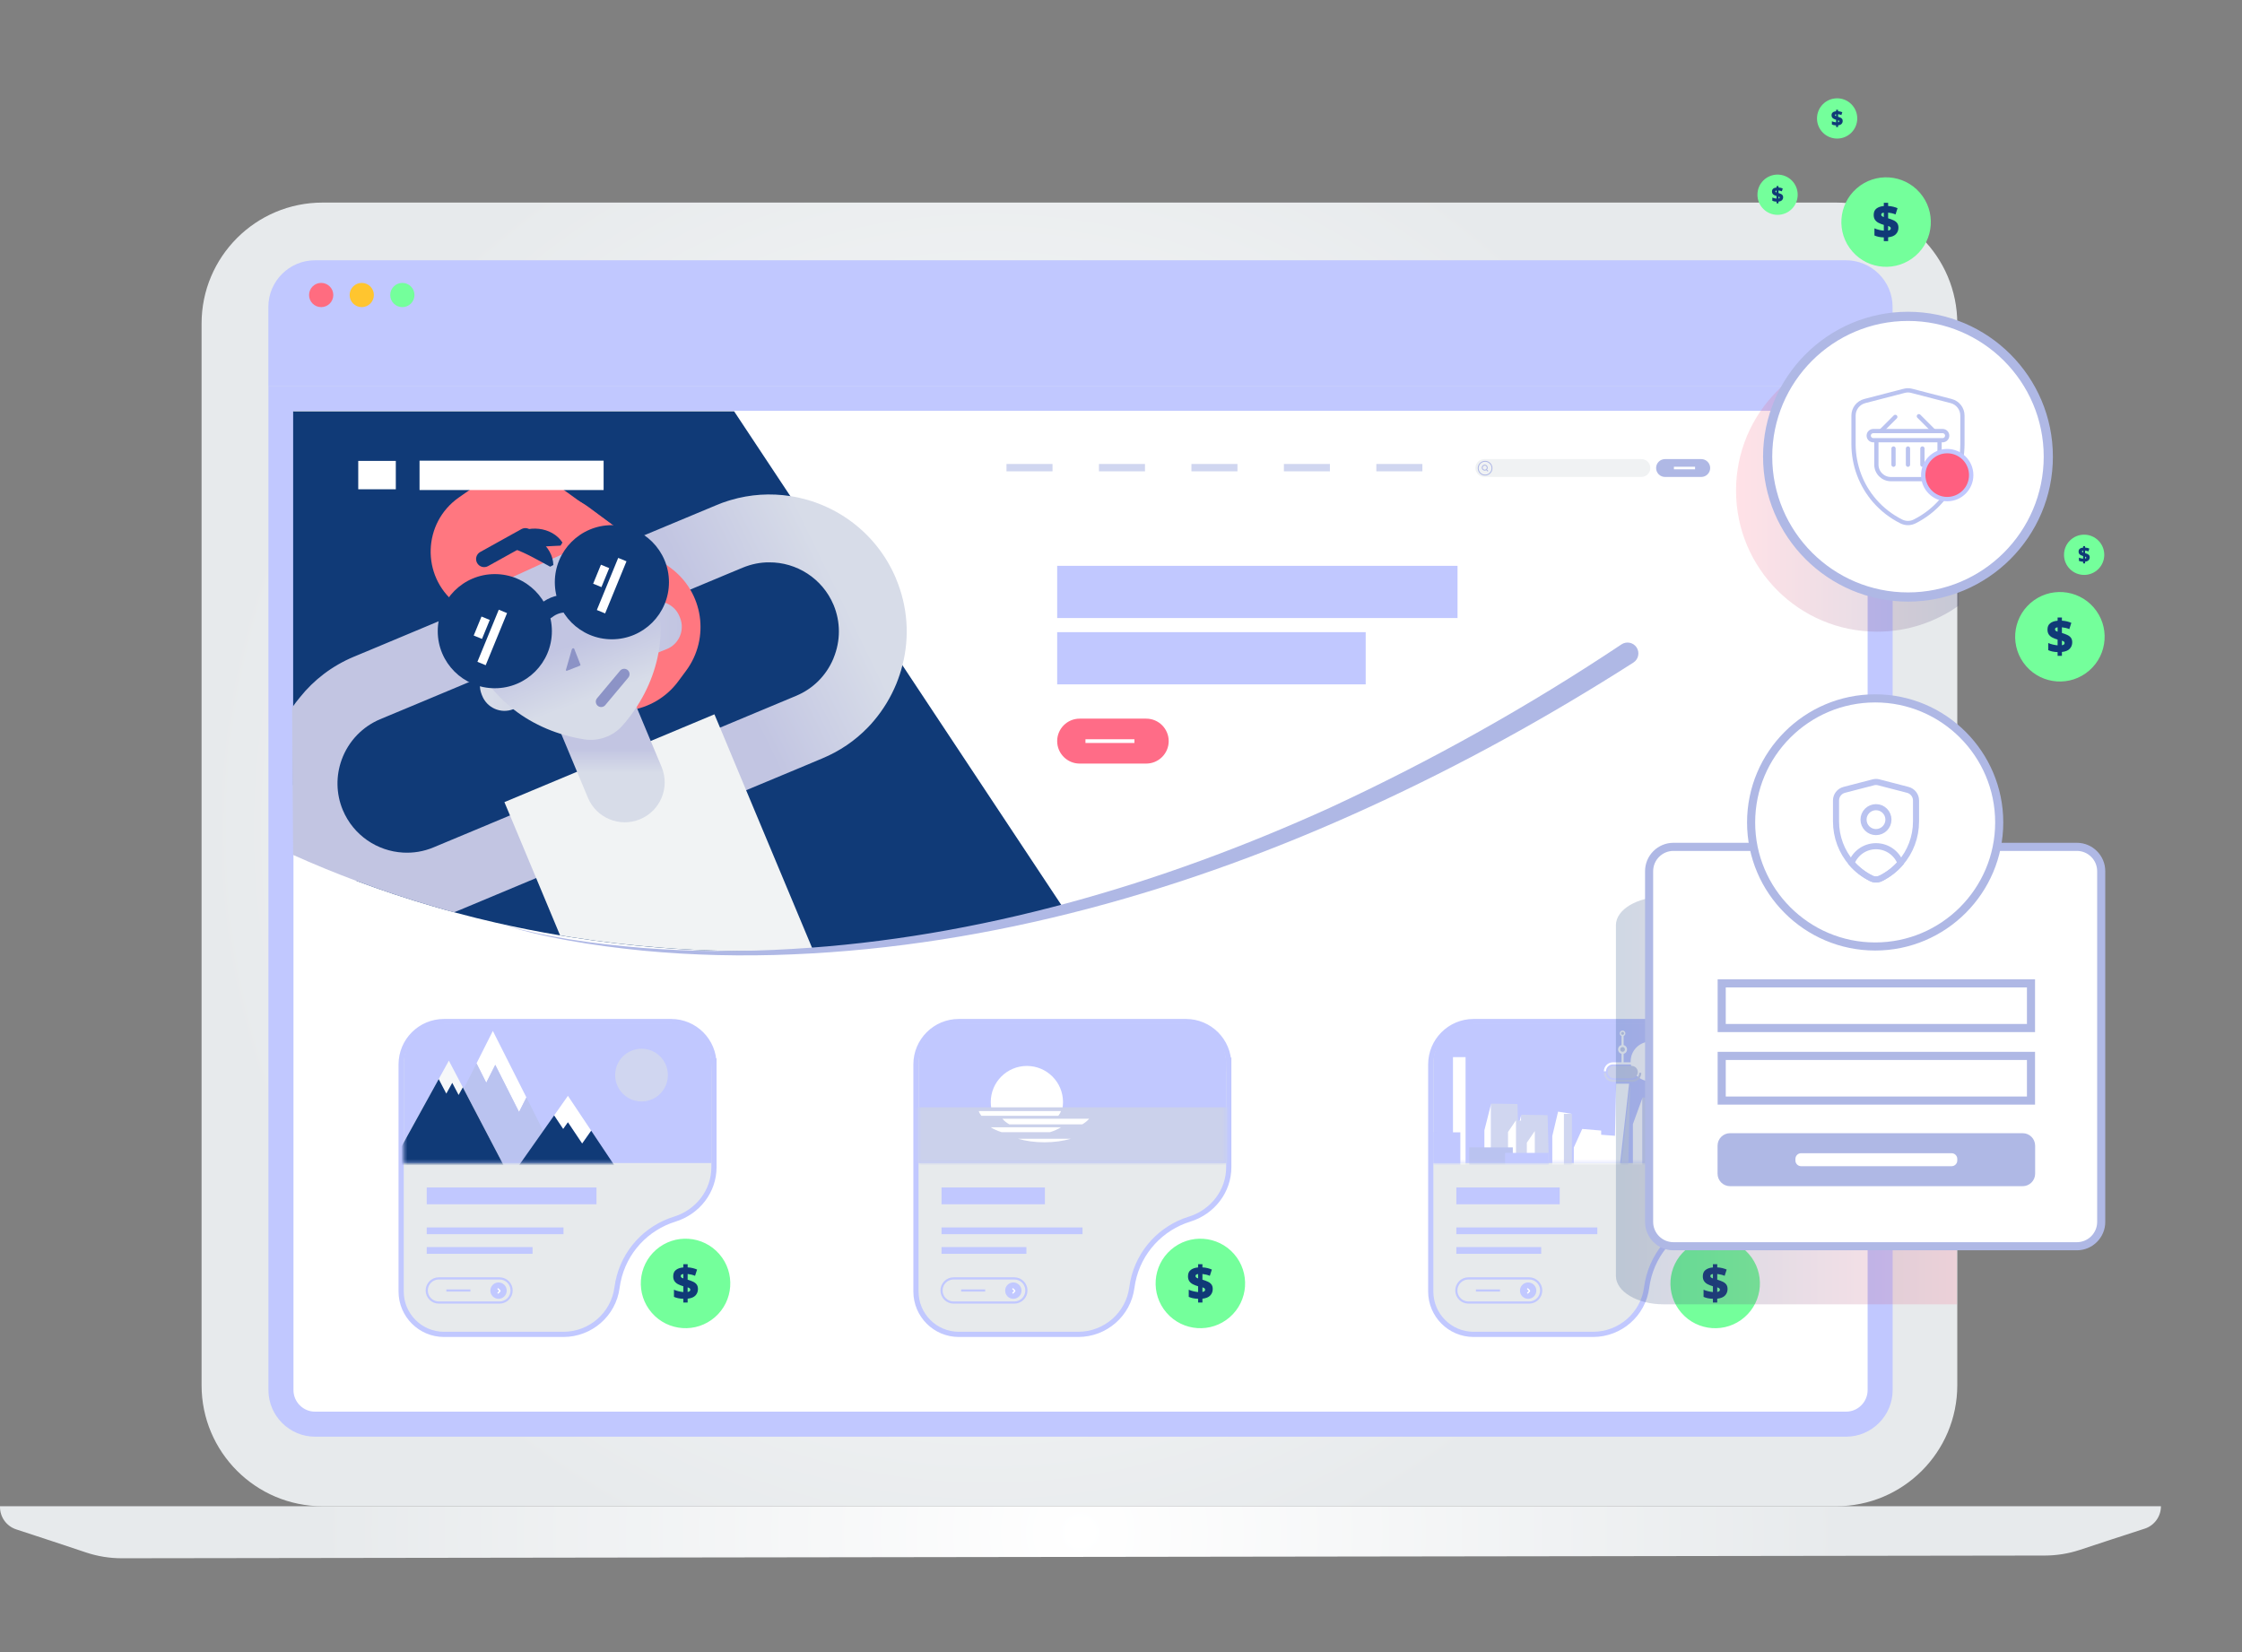 <?xml version="1.0" encoding="UTF-8"?>
<svg xmlns="http://www.w3.org/2000/svg" width="707" height="521" viewBox="0 0 707 521" fill="none">
  <rect x="0" y="0" width="707" height="521" fill="#808080" stroke="none"/>
  <g clip-path="url(#clip0_502_13868)">
    <path d="M579.048 63.878H101.733C80.653 63.878 63.565 80.967 63.565 102.047V436.787C63.565 457.867 80.653 474.955 101.733 474.955H579.048C600.127 474.955 617.216 457.867 617.216 436.787V102.047C617.216 80.967 600.127 63.878 579.048 63.878Z" fill="url(#paint0_radial_502_13868)"></path>
    <path d="M676.268 482.039C670.604 483.858 661.57 486.83 655.835 488.726C652.269 489.903 648.549 490.497 644.798 490.503L38.412 491.359C34.584 491.359 30.792 490.752 27.161 489.54C21.057 487.501 11.227 484.233 5.135 482.259C2.074 481.267 0 478.408 0 475.187V474.961H681.439C681.439 478.194 679.353 481.053 676.274 482.045L676.268 482.039Z" fill="url(#paint1_radial_502_13868)"></path>
    <path d="M596.812 96.751V121.695H84.627V96.751C84.627 88.668 91.242 82.071 99.325 82.071H582.114C590.197 82.071 596.812 88.668 596.812 96.751Z" fill="#C1C8FF"></path>
    <path d="M101.282 96.846C103.392 96.846 105.103 95.135 105.103 93.025C105.103 90.914 103.392 89.203 101.282 89.203C99.171 89.203 97.46 90.914 97.46 93.025C97.46 95.135 99.171 96.846 101.282 96.846Z" fill="#FF6C80"></path>
    <path d="M114.076 96.846C116.187 96.846 117.898 95.135 117.898 93.025C117.898 90.914 116.187 89.203 114.076 89.203C111.966 89.203 110.255 90.914 110.255 93.025C110.255 95.135 111.966 96.846 114.076 96.846Z" fill="#FFC52F"></path>
    <path d="M126.878 96.846C128.989 96.846 130.7 95.135 130.7 93.025C130.7 90.914 128.989 89.203 126.878 89.203C124.768 89.203 123.057 90.914 123.057 93.025C123.057 95.135 124.768 96.846 126.878 96.846Z" fill="#74FF9B"></path>
    <path d="M99.348 449.077C93.417 449.077 88.597 444.251 88.597 438.326V125.6H592.889V438.326C592.889 444.257 588.063 449.077 582.137 449.077H99.348Z" fill="white"></path>
    <path d="M588.942 129.546V438.326C588.942 442.076 585.887 445.131 582.137 445.131H99.348C95.598 445.131 92.543 442.076 92.543 438.326V129.546H588.942ZM596.835 121.653H84.65V438.326C84.65 446.409 91.265 453.024 99.348 453.024H582.137C590.22 453.024 596.835 446.409 596.835 438.326V121.653Z" fill="#C1C8FF"></path>
    <path d="M284.59 209.764L249.222 156.434L231.51 129.719H92.442V247.563L112.489 277.803C120.418 280.769 128.512 283.461 136.78 285.856C137.439 286.052 138.105 286.242 138.765 286.427C139.448 286.635 140.132 286.813 140.815 287.009C141.6 287.223 142.39 287.455 143.175 287.645C143.412 287.716 143.644 287.782 143.882 287.841C148.03 288.958 152.226 289.999 156.458 290.967C163.085 292.471 169.801 293.808 176.594 294.949C177.004 295.021 177.402 295.086 177.812 295.157C178.347 295.247 178.894 295.33 179.429 295.419C179.875 295.49 180.321 295.556 180.772 295.627C189.509 296.982 198.388 298.046 207.375 298.765C211.184 299.074 215.006 299.324 218.845 299.508C222.423 299.692 226.019 299.817 229.632 299.882C230.512 299.906 231.386 299.918 232.265 299.93C233.894 299.954 235.528 299.966 237.157 299.966C242.208 299.966 247.213 299.865 252.199 299.645C252.883 299.621 253.554 299.597 254.238 299.567C254.921 299.538 255.605 299.496 256.288 299.466C262.558 299.157 268.787 298.67 274.944 298.028C275.14 298.004 275.331 297.992 275.527 297.969L288.216 296.405C298.272 294.991 308.162 293.166 317.861 290.967C323.781 289.612 329.641 288.115 335.412 286.462L284.579 209.781L284.59 209.764Z" fill="#103A77"></path>
    <path d="M188.981 197.8C188.482 197.812 187.988 197.788 187.519 197.74C187.21 197.717 186.912 197.693 186.615 197.627C186.389 197.616 186.158 197.58 185.944 197.515C185.896 197.515 185.855 197.503 185.807 197.491L185.694 197.526L184.737 197.889L182.182 198.882H182.17L177.95 200.546L176.868 200.956L176.88 200.968L176.868 200.98L172.024 202.881C171.763 203.363 171.454 203.826 171.079 204.284C170.967 204.468 170.794 204.658 170.646 204.855L170.099 205.473C169.926 205.633 169.766 205.817 169.6 205.972C169.588 205.984 169.552 206.008 169.51 206.049L176.696 203.048L176.773 203.012L176.987 202.911H176.999L178.425 202.305L183.406 200.231L185.676 199.286L189.278 197.794C189.177 197.794 189.076 197.806 188.981 197.794V197.8ZM160.803 257.126L154.373 259.819L166.426 277.969L169.059 276.876L160.803 257.126ZM160.197 209.841C159.924 209.841 159.662 209.865 159.401 209.841H159.389C158.646 209.805 157.951 209.74 157.255 209.603C157.059 209.568 156.845 209.514 156.649 209.467C156.376 209.389 156.102 209.318 155.829 209.241C155.752 209.276 155.68 209.306 155.603 209.342C155.544 209.366 155.49 209.389 155.431 209.419V209.431L155.419 211.939H155.431L156.477 211.481H156.489L157.124 211.22L159.609 210.18L160.453 209.835C160.375 209.847 160.292 209.847 160.191 209.835L160.197 209.841ZM215.209 186.282C215.209 186.282 215.221 186.27 215.209 186.27L215.185 186.246C215.221 186.472 215.221 186.716 215.221 186.941H215.232L215.565 186.793L215.215 186.282H215.209ZM182.193 198.905L180.868 199.416L177.95 200.546L176.88 200.968L176.868 200.98V200.991C176.904 201.241 176.928 201.503 176.94 201.758C176.951 201.806 176.951 201.835 176.951 201.883C176.975 202.144 176.987 202.418 176.987 202.679V202.917H176.999L178.425 202.311L183.406 200.237C182.984 199.815 182.574 199.369 182.199 198.905H182.193ZM159.401 209.841H159.389C158.646 209.805 157.951 209.74 157.255 209.603L156.489 211.487L157.124 211.226L159.609 210.186L159.395 209.841H159.401ZM160.803 257.126L154.373 259.819L166.426 277.969L169.059 276.876L160.803 257.126ZM159.389 209.841C158.646 209.805 157.951 209.74 157.255 209.603L156.489 211.487L157.124 211.226L159.609 210.186L159.383 209.841H159.389ZM160.803 257.126L154.373 259.819L166.426 277.969L169.059 276.876L160.803 257.126ZM159.389 209.841C158.646 209.805 157.951 209.74 157.255 209.603L156.489 211.487L157.124 211.226L159.609 210.186L159.383 209.841H159.389ZM160.803 257.126L154.373 259.819L166.426 277.969L169.059 276.876L160.803 257.126ZM159.389 209.841C158.646 209.805 157.951 209.74 157.255 209.603L156.489 211.487L157.124 211.226L159.609 210.186L159.383 209.841H159.389ZM160.803 257.126L154.373 259.819L166.426 277.969L169.059 276.876L160.803 257.126ZM159.389 209.841C158.646 209.805 157.951 209.74 157.255 209.603L156.489 211.487L157.124 211.226L159.609 210.186L159.383 209.841H159.389ZM160.803 257.126L154.373 259.819L166.426 277.969L169.059 276.876L160.803 257.126ZM159.389 209.841C158.646 209.805 157.951 209.74 157.255 209.603L156.489 211.487L157.124 211.226L159.609 210.186L159.383 209.841H159.389ZM160.803 257.126L154.373 259.819L166.426 277.969L169.059 276.876L160.803 257.126ZM159.621 210.186L159.395 209.841C158.652 209.805 157.957 209.74 157.261 209.603L156.494 211.487L157.13 211.226L159.615 210.186H159.621ZM282.582 182.508C276.574 168.119 263.611 158.651 249.216 156.428C243.047 155.471 236.628 155.834 230.37 157.694C230.132 157.754 229.901 157.831 229.675 157.908H229.663C228.421 158.294 227.179 158.74 225.966 159.263L203.512 168.636L202.009 169.254H201.997L200.101 170.062L198.674 170.68H198.651L196.053 171.762L180.09 178.431H180.078L175.026 180.54L173.635 181.135L167.24 183.827H167.216L163.829 185.253L163.793 185.265L155.425 188.754L147.579 192.017L146.438 192.498L146.201 192.599L144.079 193.503L142.605 194.121L142.581 194.133L142.545 194.145L142.397 194.204L142.124 194.317L141.85 194.43H141.838L117.708 204.534L111.599 207.077C104.722 209.948 98.963 214.4 94.606 219.85C93.84 220.806 92.794 222.096 92.11 223.112L92.431 269.577C98.975 272.519 105.661 275.265 112.478 277.809C120.401 280.775 128.501 283.467 136.769 285.862C137.428 286.058 138.094 286.249 138.754 286.433C139.437 286.641 140.121 286.819 140.804 287.015C141.589 287.229 142.379 287.461 143.164 287.651C143.77 287.437 144.382 287.194 144.988 286.944L166.414 277.981L169.047 276.888L196.285 265.494L222.329 254.594L235.261 249.192L252.218 242.119L259.332 239.13C264.794 236.859 269.608 233.567 273.62 229.436C274.315 228.741 274.975 227.986 275.605 227.237C278.499 223.814 280.883 219.915 282.654 215.618C283.426 213.716 284.08 211.755 284.579 209.77C286.903 200.718 286.232 191.227 282.57 182.52L282.582 182.508ZM251.089 219.398L240.189 223.951H240.177L227.042 229.448L227.03 229.46L210.311 236.437L206.959 237.852H206.947L184.256 247.326L183.721 247.54L160.803 257.132L154.373 259.824L136.733 267.188C133.577 268.514 130.29 269.025 127.099 268.841C118.992 268.395 111.456 263.414 108.104 255.432C105.929 250.22 105.935 244.58 107.729 239.605C108.781 236.675 110.457 233.983 112.645 231.724C114.642 229.674 117.066 227.974 119.86 226.797L129.744 222.679L145.184 216.224L149.345 214.471H149.368L151.841 213.455L151.853 213.443L152.322 213.229H152.334L152.679 213.068L155.425 211.939H155.437L156.483 211.481H156.494L157.13 211.22L159.615 210.18L160.459 209.835H160.471L162.491 208.979H162.503L169.481 206.049H169.504L176.69 203.048L176.767 203.012L176.981 202.911H176.993L178.419 202.305L183.4 200.231L185.67 199.286L189.272 197.794L189.296 197.782L192.434 196.457L195.18 195.304L198.306 194.002H198.33L207.577 190.115H207.589L208.469 189.753L208.481 189.741V189.729H208.493L215.221 186.935H215.232L215.565 186.787L223.595 183.423H223.607L228.647 181.313L234.233 178.989C236.949 177.872 239.767 177.301 242.56 177.325C251.148 177.266 259.332 182.353 262.868 190.757C265.091 196.118 265.103 202.031 262.868 207.487C262.821 207.589 262.779 207.672 262.755 207.785C260.497 213.074 256.384 217.169 251.1 219.392L251.089 219.398ZM159.389 209.841C158.646 209.805 157.951 209.74 157.255 209.603L156.489 211.487L157.124 211.226L159.609 210.186L159.383 209.841H159.389ZM160.803 257.126L154.373 259.819L166.426 277.969L169.059 276.876L160.803 257.126ZM159.389 209.841C158.646 209.805 157.951 209.74 157.255 209.603L156.489 211.487L157.124 211.226L159.609 210.186L159.383 209.841H159.389ZM160.803 257.126L154.373 259.819L166.426 277.969L169.059 276.876L160.803 257.126ZM159.389 209.841C158.646 209.805 157.951 209.74 157.255 209.603L156.489 211.487L157.124 211.226L159.609 210.186L159.383 209.841H159.389ZM160.803 257.126L154.373 259.819L166.426 277.969L169.059 276.876L160.803 257.126ZM159.389 209.841C158.646 209.805 157.951 209.74 157.255 209.603L156.489 211.487L157.124 211.226L159.609 210.186L159.383 209.841H159.389ZM160.803 257.126L154.373 259.819L166.426 277.969L169.059 276.876L160.803 257.126ZM159.389 209.841C158.646 209.805 157.951 209.74 157.255 209.603L156.489 211.487L157.124 211.226L159.609 210.186L159.383 209.841H159.389ZM160.803 257.126L154.373 259.819L166.426 277.969L169.059 276.876L160.803 257.126ZM159.389 209.841C158.646 209.805 157.951 209.74 157.255 209.603L156.489 211.487L157.124 211.226L159.609 210.186L159.383 209.841H159.389ZM160.803 257.126L154.373 259.819L166.426 277.969L169.059 276.876L160.803 257.126ZM160.197 209.841C159.924 209.841 159.662 209.865 159.401 209.841H159.389C158.646 209.805 157.951 209.74 157.255 209.603C157.059 209.568 156.845 209.514 156.649 209.467C156.364 209.407 156.102 209.33 155.829 209.241C155.752 209.276 155.68 209.306 155.603 209.342C155.544 209.366 155.49 209.389 155.431 209.419V209.431L155.419 211.939H155.431L156.477 211.481H156.489L157.124 211.22L159.609 210.18L160.453 209.835C160.375 209.847 160.292 209.847 160.191 209.835L160.197 209.841ZM160.803 257.126L154.373 259.819L166.426 277.969L169.059 276.876L160.803 257.126ZM188.981 197.8C188.482 197.812 187.988 197.788 187.519 197.74C187.21 197.717 186.912 197.693 186.615 197.627C186.389 197.616 186.158 197.58 185.944 197.515C185.896 197.515 185.855 197.503 185.807 197.491L185.694 197.526L184.737 197.889L182.182 198.882H182.17L177.95 200.546L176.868 200.956L176.88 200.968L176.868 200.98L172.024 202.881C171.763 203.363 171.454 203.826 171.079 204.284C170.967 204.468 170.794 204.658 170.646 204.855L170.099 205.473C169.926 205.633 169.766 205.817 169.6 205.972C169.588 205.984 169.552 206.008 169.51 206.049L176.696 203.048L176.773 203.012L176.987 202.911H176.999L178.425 202.305L183.406 200.231L185.676 199.286L189.278 197.794C189.177 197.794 189.076 197.806 188.981 197.794V197.8Z" fill="url(#paint2_linear_502_13868)"></path>
    <path d="M256.3 299.442C255.617 299.478 254.933 299.514 254.25 299.543C253.566 299.579 252.895 299.603 252.211 299.62C247.231 299.834 242.221 299.941 237.169 299.941C235.54 299.941 233.906 299.93 232.277 299.906C231.398 299.894 230.524 299.882 229.645 299.858C226.031 299.787 222.435 299.662 218.857 299.484C215.012 299.3 211.196 299.05 207.387 298.741C198.4 298.022 189.521 296.964 180.784 295.603C180.327 295.531 179.881 295.466 179.441 295.395C178.906 295.306 178.36 295.222 177.825 295.133C177.415 295.062 177.016 294.997 176.606 294.925L174.794 290.569L174.77 290.521L169.07 276.863L160.815 257.114L159.062 252.93L181.718 243.456L181.991 243.355L205.206 233.638H205.217L207.761 232.58L225.288 225.246L227.053 229.43L235.285 249.168L256.312 299.43L256.3 299.442Z" fill="#F1F3F4"></path>
    <path d="M149.374 214.524L139.591 195.487L155.43 188.29L155.436 212.86L149.374 214.524Z" fill="#A5AEDB"></path>
    <path d="M211.539 179.123L185.772 160.021C175.501 152.408 161.003 154.561 153.389 164.832L150.911 168.174C143.297 178.445 145.451 192.943 155.722 200.557L181.49 219.659C191.761 227.273 206.259 225.119 213.873 214.848L216.35 211.506C223.964 201.235 221.81 186.737 211.539 179.123Z" fill="#FF7780"></path>
    <path d="M197.104 214.28L173.878 223.992L185.402 251.557C188.083 257.97 195.458 260.995 201.871 258.314C208.284 255.634 211.309 248.258 208.629 241.845L197.104 214.28Z" fill="url(#paint3_linear_502_13868)"></path>
    <path d="M161.842 223.628L210.189 204.7C214.084 203.176 216.004 198.783 214.48 194.889L214.309 194.452C212.784 190.558 208.392 188.637 204.498 190.162L156.15 209.089C152.256 210.614 150.335 215.006 151.859 218.9L152.031 219.338C153.555 223.232 157.948 225.153 161.842 223.628Z" fill="url(#paint4_linear_502_13868)"></path>
    <path d="M189.812 166.389L170.924 168.672C168.88 168.921 166.906 169.634 165.183 170.758L149.231 181.129C144.625 184.124 142.586 189.455 144.274 194.097L148.238 205.003C153.694 220.022 167.501 230.583 184.374 233.157C188.742 233.822 193.336 232.152 196.255 228.842C207.547 216.04 211.357 199.084 205.901 184.059L201.936 173.153C200.248 168.511 195.268 165.73 189.812 166.389Z" fill="url(#paint5_linear_502_13868)"></path>
    <path d="M178.894 211.463L182.769 209.948C182.971 209.87 183.09 209.71 183.042 209.585L181.063 204.533C180.974 204.295 180.421 204.432 180.338 204.711L178.442 211.279C178.389 211.469 178.626 211.564 178.894 211.463Z" fill="#8C93C6"></path>
    <path d="M189.574 221.257L196.837 212.574" stroke="#8C93C6" stroke-width="3.382" stroke-miterlimit="10" stroke-linecap="round"></path>
    <path d="M143.638 190.215L194.792 166.751L174.614 152.196C167.47 147.394 158.11 147.483 151.061 152.416L144.696 156.867C133.296 164.843 132.767 181.538 143.644 190.215H143.638Z" fill="#FF7780"></path>
    <path d="M181.444 192.325C180.868 192.92 180.036 193.253 179.15 193.157C177.313 192.961 175.525 193.49 174.104 194.637C172.904 195.606 171.144 195.422 170.176 194.221C169.207 193.021 169.373 191.285 170.592 190.293C173.171 188.207 176.416 187.256 179.732 187.6C181.266 187.761 182.377 189.134 182.217 190.667C182.151 191.315 181.866 191.886 181.444 192.319V192.325Z" fill="#103A77"></path>
    <path d="M156.036 217.02C165.976 217.02 174.033 208.963 174.033 199.024C174.033 189.085 165.976 181.027 156.036 181.027C146.097 181.027 138.04 189.085 138.04 199.024C138.04 208.963 146.097 217.02 156.036 217.02Z" fill="#103A77"></path>
    <path d="M192.956 201.586C202.896 201.586 210.953 193.528 210.953 183.589C210.953 173.65 202.896 165.593 192.956 165.593C183.017 165.593 174.96 173.65 174.96 183.589C174.96 193.528 183.017 201.586 192.956 201.586Z" fill="#103A77"></path>
    <path d="M157.284 192.254L150.548 208.686L153.16 209.757L159.896 193.325L157.284 192.254Z" fill="white"></path>
    <path d="M151.836 194.409L149.381 200.397L151.993 201.468L154.448 195.48L151.836 194.409Z" fill="white"></path>
    <path d="M194.947 175.921L188.211 192.353L190.823 193.424L197.559 176.992L194.947 175.921Z" fill="white"></path>
    <path d="M189.502 178.069L187.047 184.058L189.659 185.129L192.114 179.14L189.502 178.069Z" fill="white"></path>
    <path d="M164.424 166.844L151.439 174.053C150.211 174.735 149.768 176.284 150.45 177.512L150.453 177.517C151.134 178.745 152.683 179.188 153.911 178.506L166.896 171.297C168.125 170.615 168.568 169.066 167.886 167.838L167.883 167.833C167.201 166.605 165.652 166.162 164.424 166.844Z" fill="#103A77"></path>
    <path d="M173.492 178.691C169.48 176.534 166.063 174.483 161.837 172.956L162.11 168.29C167.941 167.345 174.324 172.13 174.496 178.156L173.492 178.691Z" fill="#103A77"></path>
    <path d="M176.779 172.053C172.233 172.308 168.245 172.338 163.846 173.242L161.647 169.117C166.129 165.272 174.069 166.02 177.362 171.072L176.779 172.053Z" fill="#103A77"></path>
    <path d="M190.347 145.26H132.299V154.52H190.347V145.26Z" fill="white"></path>
    <path d="M124.816 145.332H112.971V154.282H124.816V145.332Z" fill="white"></path>
    <path d="M459.621 178.424H333.373V194.881H459.621V178.424Z" fill="#C1C8FF"></path>
    <path d="M430.665 199.339H333.373V215.796H430.665V199.339Z" fill="#C1C8FF"></path>
    <path d="M361.455 226.607H340.458C336.553 226.607 333.373 229.787 333.373 233.691C333.373 237.596 336.553 240.776 340.458 240.776H361.455C365.36 240.776 368.54 237.596 368.54 233.691C368.54 229.787 365.36 226.607 361.455 226.607Z" fill="#FF6C87"></path>
    <path d="M357.729 233.103H342.294V234.28H357.729V233.103Z" fill="white"></path>
    <path d="M331.905 146.306H317.392V148.624H331.905V146.306Z" fill="#D0D6F0"></path>
    <path d="M361.063 146.306H346.55V148.624H361.063V146.306Z" fill="#D0D6F0"></path>
    <path d="M390.222 146.306H375.708V148.624H390.222V146.306Z" fill="#D0D6F0"></path>
    <path d="M419.38 146.306H404.866V148.624H419.38V146.306Z" fill="#D0D6F0"></path>
    <path d="M448.537 146.306H434.023V148.624H448.537V146.306Z" fill="#D0D6F0"></path>
    <path d="M536.476 144.761H525.058C523.502 144.761 522.241 146.023 522.241 147.578C522.241 149.134 523.502 150.396 525.058 150.396H536.476C538.031 150.396 539.293 149.134 539.293 147.578C539.293 146.023 538.031 144.761 536.476 144.761Z" fill="#AFB8E5"></path>
    <path d="M517.599 144.761H468.079C466.523 144.761 465.262 146.023 465.262 147.578C465.262 149.134 466.523 150.396 468.079 150.396H517.599C519.155 150.396 520.416 149.134 520.416 147.578C520.416 146.023 519.155 144.761 517.599 144.761Z" fill="#F0F2F3"></path>
    <path d="M527.857 147.578H534.532" stroke="white" stroke-width="0.802" stroke-miterlimit="10"></path>
    <path d="M468.198 148.262C468.638 148.262 468.994 147.905 468.994 147.465C468.994 147.026 468.638 146.669 468.198 146.669C467.758 146.669 467.401 147.026 467.401 147.465C467.401 147.905 467.758 148.262 468.198 148.262Z" stroke="#AFB8E5" stroke-width="0.285" stroke-miterlimit="10"></path>
    <path d="M469.226 148.588L468.709 148.077" stroke="#AFB8E5" stroke-width="0.285" stroke-miterlimit="10"></path>
    <path d="M468.317 149.807C469.518 149.807 470.492 148.833 470.492 147.632C470.492 146.43 469.518 145.457 468.317 145.457C467.115 145.457 466.142 146.43 466.142 147.632C466.142 148.833 467.115 149.807 468.317 149.807Z" stroke="#AFB8E5" stroke-width="0.285" stroke-miterlimit="10"></path>
    <path opacity="0.2" d="M591.938 110.201C567.368 110.201 547.446 130.117 547.446 154.692C547.446 179.268 567.362 199.184 591.938 199.184C601.543 199.184 610.428 196.129 617.697 190.959V118.432C610.428 113.256 601.543 110.207 591.938 110.207V110.201Z" fill="url(#paint6_linear_502_13868)"></path>
    <path d="M601.667 188.261C626.108 188.261 645.921 168.447 645.921 144.007C645.921 119.566 626.108 99.752 601.667 99.752C577.226 99.752 557.413 119.566 557.413 144.007C557.413 168.447 577.226 188.261 601.667 188.261Z" fill="white"></path>
    <path d="M601.668 189.705C576.468 189.705 555.97 169.206 555.97 144.006C555.97 118.807 576.468 98.308 601.668 98.308C626.868 98.308 647.366 118.807 647.366 144.006C647.366 169.206 626.868 189.705 601.668 189.705ZM601.668 101.197C578.067 101.197 558.864 120.399 558.864 144C558.864 167.601 578.067 186.804 601.668 186.804C625.269 186.804 644.472 167.601 644.472 144C644.472 120.399 625.269 101.197 601.668 101.197Z" fill="#AFB8E5"></path>
    <path d="M615.301 126.467L602.844 123.24C602.077 123.032 601.257 123.032 600.473 123.24L588.027 126.467C585.947 127.014 584.497 128.886 584.497 131.026V139.994C584.497 146.728 586.922 153.028 591.136 157.896C593.442 160.552 596.295 162.793 599.575 164.433C600.229 164.76 600.942 164.927 601.661 164.927C602.381 164.927 603.094 164.76 603.748 164.433C607.028 162.793 609.881 160.552 612.187 157.896C616.419 153.028 618.838 146.722 618.838 139.994V131.026C618.838 128.892 617.382 127.014 615.307 126.467H615.301Z" stroke="#BAC3F0" stroke-width="1.343" stroke-miterlimit="10" stroke-linecap="round"></path>
    <path d="M592.711 137.368H610.618C611.177 137.368 611.628 137.819 611.628 138.378V146.503C611.628 149.028 609.578 151.079 607.052 151.079H596.277C593.751 151.079 591.7 149.028 591.7 146.503V138.378C591.7 137.819 592.152 137.368 592.711 137.368Z" stroke="#BAC3F0" stroke-width="1.343" stroke-miterlimit="10" stroke-linecap="round"></path>
    <path d="M601.667 141.427V146.532" stroke="#BAC3F0" stroke-width="1.343" stroke-miterlimit="10" stroke-linecap="round"></path>
    <path d="M597.108 141.427V146.532" stroke="#BAC3F0" stroke-width="1.343" stroke-miterlimit="10" stroke-linecap="round"></path>
    <path d="M606.22 141.427V146.532" stroke="#BAC3F0" stroke-width="1.343" stroke-miterlimit="10" stroke-linecap="round"></path>
    <path d="M605.104 131.252L610.351 136.5" stroke="#BAC3F0" stroke-width="1.343" stroke-miterlimit="10" stroke-linecap="round"></path>
    <path d="M597.667 131.46L592.413 136.708" stroke="#BAC3F0" stroke-width="1.343" stroke-miterlimit="10" stroke-linecap="round"></path>
    <path d="M612.591 135.929H590.731C589.934 135.929 589.287 136.574 589.287 137.37C589.287 138.166 589.934 138.812 590.731 138.812H612.591C613.389 138.812 614.035 138.166 614.035 137.37C614.035 136.574 613.389 135.929 612.591 135.929Z" fill="white" stroke="#BAC3F0" stroke-width="1.343" stroke-miterlimit="10" stroke-linecap="round"></path>
    <path d="M614.041 157.379C618.22 157.379 621.607 153.992 621.607 149.813C621.607 145.635 618.22 142.248 614.041 142.248C609.863 142.248 606.476 145.635 606.476 149.813C606.476 153.992 609.863 157.379 614.041 157.379Z" fill="#FF5F80" stroke="#C1C8FF" stroke-width="1.373" stroke-miterlimit="10"></path>
    <path d="M225.447 415.344C231.324 410.227 231.941 401.315 226.825 395.438C221.708 389.56 212.796 388.943 206.918 394.06C201.041 399.176 200.424 408.088 205.54 413.966C210.657 419.843 219.569 420.46 225.447 415.344Z" fill="#74FF9B"></path>
    <path d="M215.483 409.542C214.853 409.524 214.306 409.459 213.842 409.358C213.379 409.257 212.939 409.114 212.529 408.936V406.678C212.992 406.886 213.486 407.052 214.015 407.171C214.544 407.296 215.031 407.373 215.483 407.415V405.596C214.87 405.418 214.324 405.21 213.842 404.96C213.361 404.716 212.98 404.389 212.707 403.991C212.434 403.593 212.291 403.076 212.291 402.446C212.291 401.549 212.582 400.877 213.171 400.431C213.759 399.985 214.526 399.724 215.483 399.653V398.63H216.844V399.635C217.444 399.665 217.991 399.742 218.484 399.873C218.977 400.003 219.417 400.146 219.815 400.318L219.179 402.297C218.817 402.143 218.43 402.012 218.032 401.923C217.634 401.828 217.236 401.763 216.844 401.721V403.51C217.533 403.718 218.121 403.938 218.603 404.17C219.084 404.401 219.453 404.699 219.708 405.055C219.964 405.418 220.095 405.887 220.095 406.464C220.095 407.26 219.833 407.938 219.31 408.496C218.787 409.055 217.967 409.388 216.844 409.507V410.719H215.483V409.536V409.542ZM215.483 401.739C214.942 401.786 214.668 401.988 214.668 402.345C214.668 402.535 214.728 402.684 214.853 402.797C214.977 402.91 215.185 403.017 215.483 403.112V401.739ZM216.838 407.385C217.396 407.296 217.682 407.07 217.682 406.707C217.682 406.523 217.622 406.369 217.503 406.256C217.384 406.143 217.165 406.036 216.838 405.941V407.391V407.385Z" fill="#103A77"></path>
    <path d="M225.146 335.631V368.011C225.146 375.63 220.046 382.168 212.771 384.426C203.934 387.16 196.831 394.512 194.876 404.217C194.751 404.812 194.656 405.412 194.579 406.006C193.468 414.464 186.199 420.764 177.664 420.764H140.019C132.554 420.764 126.498 414.707 126.498 407.243V335.637C126.498 328.172 132.548 322.122 140.013 322.122H211.624C219.089 322.122 225.14 328.172 225.14 335.637L225.146 335.631Z" fill="#E7EAEC" stroke="#C1C8FF" stroke-width="1.64" stroke-miterlimit="10"></path>
    <path d="M224.325 335.174V366.727H127.33V335.174C127.33 328.327 132.869 322.782 139.704 322.782H211.957C218.792 322.782 224.331 328.333 224.331 335.174H224.325Z" fill="#C1C8FF"></path>
    <mask id="mask0_502_13868" style="mask-type:luminance" maskUnits="userSpaceOnUse" x="127" y="322" width="98" height="45">
      <path d="M224.325 335.174V366.727H127.33V335.174C127.33 328.327 132.869 322.782 139.704 322.782H211.957C218.792 322.782 224.331 328.333 224.331 335.174H224.325Z" fill="white"></path>
    </mask>
    <g mask="url(#mask0_502_13868)">
      <path d="M165.999 346.044L163.681 350.644L156.18 335.78L153.339 341.414L150.267 335.304L155.419 325.076L165.999 346.044Z" fill="white"></path>
      <path d="M179.311 372.45H131.526L150.266 335.304L153.338 341.414L156.179 335.78L163.68 350.644L165.998 346.044L179.311 372.45Z" fill="#BAC3F0"></path>
      <path d="M186.431 356.54L183.578 360.593L179.091 353.883L177.593 356.005L174.74 351.726L179.091 345.545L186.431 356.54Z" fill="white"></path>
      <path d="M199.946 376.771L194.454 376.878L191.572 376.938L171.786 377.336L162.438 377.526L156.488 377.645L174.74 351.726L177.593 356.005L179.091 353.884L183.578 360.594L186.431 356.54L199.946 376.771Z" fill="#103A77"></path>
      <path d="M162.408 374.31L159.846 374.37L156.91 374.441L156.245 374.465L154.034 374.524L134.248 375.029L128.109 375.19L124.894 375.273L123.937 375.297L118.944 375.427L137.196 342.347L138.343 340.267L141.547 334.454L145.951 342.858L148.887 348.486L162.408 374.31Z" fill="#F6F8F9"></path>
      <path d="M148.887 348.487L145.951 342.858L144.62 345.271L142.617 341.45L140.739 344.843L138.343 340.267L137.196 342.347L118.944 375.428L123.937 375.297L124.894 375.273L128.109 375.19L134.248 375.03L154.034 374.524L156.245 374.465L156.91 374.441L159.846 374.37L162.408 374.311L148.887 348.487Z" fill="#103A77"></path>
    </g>
    <path d="M202.299 347.322C206.891 347.322 210.614 343.599 210.614 339.007C210.614 334.415 206.891 330.692 202.299 330.692C197.707 330.692 193.984 334.415 193.984 339.007C193.984 343.599 197.707 347.322 202.299 347.322Z" fill="#D0D6F0"></path>
    <path d="M134.569 377.086H188.095" stroke="#C1C8FF" stroke-width="5.301" stroke-miterlimit="10"></path>
    <path d="M134.569 388.105H177.7" stroke="#C1C8FF" stroke-width="2.122" stroke-miterlimit="10"></path>
    <path d="M134.569 394.298H167.935" stroke="#C1C8FF" stroke-width="2.122" stroke-miterlimit="10"></path>
    <path d="M140.75 406.921H148.34" stroke="#C1C8FF" stroke-width="0.683" stroke-miterlimit="10"></path>
    <path d="M157.528 403.112H138.373C136.272 403.112 134.569 404.815 134.569 406.916V406.922C134.569 409.022 136.272 410.725 138.373 410.725H157.528C159.629 410.725 161.332 409.022 161.332 406.922V406.916C161.332 404.815 159.629 403.112 157.528 403.112Z" stroke="#C1C8FF" stroke-width="0.683" stroke-miterlimit="10"></path>
    <path d="M157.213 409.258C158.477 409.258 159.501 408.233 159.501 406.969C159.501 405.706 158.477 404.681 157.213 404.681C155.949 404.681 154.925 405.706 154.925 406.969C154.925 408.233 155.949 409.258 157.213 409.258Z" fill="#C1C8FF" stroke="#C1C8FF" stroke-width="0.582" stroke-miterlimit="10"></path>
    <path d="M157.07 406.422L157.599 406.939C157.665 406.999 157.665 407.1 157.599 407.165L157.082 407.694" stroke="white" stroke-width="0.422" stroke-miterlimit="10" stroke-linecap="round"></path>
    <path d="M387.791 415.346C393.669 410.23 394.286 401.318 389.169 395.44C384.053 389.563 375.141 388.946 369.263 394.062C363.386 399.178 362.769 408.091 367.885 413.968C373.002 419.846 381.914 420.463 387.791 415.346Z" fill="#74FF9B"></path>
    <path d="M377.818 409.542C377.188 409.524 376.641 409.459 376.177 409.358C375.714 409.257 375.274 409.114 374.864 408.936V406.678C375.327 406.886 375.821 407.052 376.35 407.171C376.878 407.296 377.366 407.373 377.818 407.415V405.596C377.205 405.418 376.659 405.21 376.177 404.96C375.696 404.716 375.315 404.389 375.042 403.991C374.769 403.593 374.626 403.076 374.626 402.446C374.626 401.549 374.917 400.877 375.506 400.431C376.094 399.985 376.861 399.724 377.818 399.653V398.63H379.179V399.635C379.779 399.665 380.326 399.742 380.819 399.873C381.312 400.003 381.752 400.146 382.15 400.318L381.514 402.297C381.152 402.143 380.765 402.012 380.367 401.923C379.969 401.828 379.571 401.763 379.179 401.721V403.51C379.868 403.718 380.456 403.938 380.938 404.17C381.419 404.401 381.788 404.699 382.043 405.055C382.299 405.418 382.43 405.887 382.43 406.464C382.43 407.26 382.168 407.938 381.645 408.496C381.122 409.055 380.302 409.388 379.179 409.507V410.719H377.818V409.536V409.542ZM377.818 401.739C377.277 401.786 377.003 401.988 377.003 402.345C377.003 402.535 377.063 402.684 377.188 402.797C377.312 402.91 377.52 403.017 377.818 403.112V401.739ZM379.179 407.385C379.737 407.296 380.022 407.07 380.022 406.707C380.022 406.523 379.963 406.369 379.844 406.256C379.725 406.143 379.505 406.036 379.179 405.941V407.391V407.385Z" fill="#103A77"></path>
    <path d="M387.488 335.631V368.011C387.488 375.63 382.389 382.168 375.114 384.426C366.277 387.16 359.174 394.512 357.219 404.217C357.094 404.812 356.999 405.412 356.922 406.006C355.81 414.464 348.542 420.764 340.007 420.764H302.362C294.897 420.764 288.841 414.707 288.841 407.243V335.637C288.841 328.172 294.891 322.122 302.356 322.122H373.967C381.432 322.122 387.482 328.172 387.482 335.637L387.488 335.631Z" fill="#E7EAEC" stroke="#C1C8FF" stroke-width="1.64" stroke-miterlimit="10"></path>
    <path d="M386.667 335.174V366.727H289.672V335.174C289.672 328.327 295.211 322.782 302.046 322.782H374.299C381.134 322.782 386.673 328.333 386.673 335.174H386.667Z" fill="#C1C8FF"></path>
    <mask id="mask1_502_13868" style="mask-type:luminance" maskUnits="userSpaceOnUse" x="289" y="322" width="98" height="45">
      <path d="M386.667 335.174V366.727H289.672V335.174C289.672 328.327 295.211 322.782 302.046 322.782H374.299C381.134 322.782 386.673 328.333 386.673 335.174H386.667Z" fill="white"></path>
    </mask>
    <g mask="url(#mask1_502_13868)">
      <path d="M323.822 358.905C330.114 358.905 335.215 353.804 335.215 347.512C335.215 341.219 330.114 336.118 323.822 336.118C317.53 336.118 312.429 341.219 312.429 347.512C312.429 353.804 317.53 358.905 323.822 358.905Z" fill="white"></path>
      <path d="M394.28 349.175H283.812V370.328H394.28V349.175Z" fill="#CBD1EB"></path>
      <path d="M334.567 350.347C334.401 350.864 334.116 351.357 333.741 351.833H309.469C309.094 351.357 308.809 350.864 308.643 350.347H334.567Z" fill="white"></path>
      <path d="M343.453 352.765C342.924 353.407 342.181 354.001 341.296 354.536H318.271C317.362 354.001 316.619 353.401 316.09 352.765H343.453Z" fill="white"></path>
      <path d="M334.562 355.47C333.587 356.076 332.404 356.605 331.085 357.015H315.888C314.562 356.605 313.403 356.076 312.429 355.47H334.568H334.562Z" fill="white"></path>
      <path d="M337.682 359.083C335.269 359.785 332.416 360.195 329.361 360.195C326.306 360.195 323.424 359.785 321.017 359.083H337.688H337.682Z" fill="white"></path>
    </g>
    <path d="M296.905 377.086H329.504" stroke="#C1C8FF" stroke-width="5.301" stroke-miterlimit="10"></path>
    <path d="M296.905 388.105H341.367" stroke="#C1C8FF" stroke-width="2.122" stroke-miterlimit="10"></path>
    <path d="M296.905 394.298H323.668" stroke="#C1C8FF" stroke-width="2.122" stroke-miterlimit="10"></path>
    <path d="M303.086 406.921H310.676" stroke="#C1C8FF" stroke-width="0.683" stroke-miterlimit="10"></path>
    <path d="M319.864 403.112H300.709C298.608 403.112 296.905 404.815 296.905 406.916V406.922C296.905 409.022 298.608 410.725 300.709 410.725H319.864C321.965 410.725 323.668 409.022 323.668 406.922V406.916C323.668 404.815 321.965 403.112 319.864 403.112Z" stroke="#C1C8FF" stroke-width="0.683" stroke-miterlimit="10"></path>
    <path d="M319.549 409.258C320.813 409.258 321.837 408.233 321.837 406.969C321.837 405.706 320.813 404.681 319.549 404.681C318.285 404.681 317.261 405.706 317.261 406.969C317.261 408.233 318.285 409.258 319.549 409.258Z" fill="#C1C8FF" stroke="#C1C8FF" stroke-width="0.582" stroke-miterlimit="10"></path>
    <path d="M319.412 406.422L319.941 406.939C320.006 406.999 320.006 407.1 319.941 407.165L319.424 407.694" stroke="white" stroke-width="0.422" stroke-miterlimit="10" stroke-linecap="round"></path>
    <path d="M550.131 415.352C556.009 410.236 556.626 401.323 551.509 395.446C546.393 389.568 537.48 388.952 531.603 394.068C525.726 399.184 525.109 408.097 530.225 413.974C535.341 419.852 544.254 420.469 550.131 415.352Z" fill="#74FF9B"></path>
    <path d="M540.16 409.542C539.53 409.524 538.984 409.459 538.52 409.358C538.056 409.257 537.617 409.114 537.206 408.936V406.678C537.67 406.886 538.163 407.052 538.692 407.171C539.221 407.296 539.709 407.373 540.16 407.415V405.596C539.548 405.418 539.001 405.21 538.52 404.96C538.039 404.716 537.658 404.389 537.385 403.991C537.111 403.593 536.969 403.076 536.969 402.446C536.969 401.549 537.26 400.877 537.848 400.431C538.437 399.985 539.203 399.724 540.16 399.653V398.63H541.521V399.635C542.122 399.665 542.668 399.742 543.162 399.873C543.655 400.003 544.095 400.146 544.493 400.318L543.857 402.297C543.495 402.143 543.108 402.012 542.71 401.923C542.312 401.828 541.914 401.763 541.521 401.721V403.51C542.211 403.718 542.799 403.938 543.281 404.17C543.762 404.401 544.13 404.699 544.386 405.055C544.642 405.418 544.772 405.887 544.772 406.464C544.772 407.26 544.511 407.938 543.988 408.496C543.465 409.055 542.645 409.388 541.521 409.507V410.719H540.16V409.536V409.542ZM540.16 401.739C539.619 401.786 539.346 401.988 539.346 402.345C539.346 402.535 539.406 402.684 539.53 402.797C539.655 402.91 539.863 403.017 540.16 403.112V401.739ZM541.515 407.385C542.074 407.296 542.359 407.07 542.359 406.707C542.359 406.523 542.3 406.369 542.181 406.256C542.062 406.143 541.842 406.036 541.515 405.941V407.391V407.385Z" fill="#103A77"></path>
    <path d="M549.823 335.631V368.011C549.823 375.63 544.724 382.168 537.449 384.426C528.611 387.16 521.509 394.512 519.554 404.217C519.429 404.812 519.334 405.412 519.257 406.006C518.145 414.464 510.877 420.764 502.342 420.764H464.697C457.232 420.764 451.176 414.707 451.176 407.243V335.637C451.176 328.172 457.226 322.122 464.691 322.122H536.302C543.767 322.122 549.817 328.172 549.817 335.637L549.823 335.631Z" fill="#E7EAEC" stroke="#C1C8FF" stroke-width="1.64" stroke-miterlimit="10"></path>
    <path d="M549.004 335.174V366.727H452.009V335.174C452.009 328.327 457.548 322.782 464.383 322.782H536.636C543.471 322.782 549.01 328.333 549.01 335.174H549.004Z" fill="#C1C8FF"></path>
    <mask id="mask2_502_13868" style="mask-type:luminance" maskUnits="userSpaceOnUse" x="452" y="322" width="98" height="45">
      <path d="M549.003 335.174V366.727H452.008V335.174C452.008 328.327 457.547 322.782 464.382 322.782H536.635C543.47 322.782 549.009 328.333 549.009 335.174H549.003Z" fill="white"></path>
    </mask>
    <g mask="url(#mask2_502_13868)">
      <path d="M520.482 340.974C523.945 340.974 526.752 338.167 526.752 334.704C526.752 331.241 523.945 328.434 520.482 328.434C517.019 328.434 514.212 331.241 514.212 334.704C514.212 338.167 517.019 340.974 520.482 340.974Z" fill="white"></path>
      <path d="M477.588 359.921V377.085H479.698V351.583L477.588 359.921Z" fill="white"></path>
      <path d="M488.025 351.643L479.722 351.506L479.698 351.583V377.086H488.702L488.025 351.643Z" fill="#D0D6F0"></path>
      <path d="M495.46 351.19V373.442H490.426C490.105 373.442 489.796 373.193 489.505 372.747V358.21L491.335 350.531L495.46 351.196V351.19Z" fill="white"></path>
      <path d="M504.916 356.492V373.442H497.629C497.166 373.442 496.714 373.252 496.292 372.913V361.835L498.943 355.987L504.916 356.492Z" fill="white"></path>
      <path d="M510.741 358.257V373.443H503.454C502.991 373.443 502.539 373.27 502.117 372.967V363.048L504.768 357.806L510.741 358.257Z" fill="white"></path>
      <path d="M514.729 341.14H508.613C507.044 341.14 505.772 339.862 505.772 338.293H506.438C506.438 339.494 507.413 340.469 508.613 340.469H514.729C515.93 340.469 516.904 339.494 516.904 338.293H517.57C517.57 339.862 516.292 341.14 514.729 341.14Z" fill="#CBD1EB"></path>
      <path d="M517.57 337.818H516.904C516.904 336.617 515.93 335.643 514.729 335.643H508.613C507.413 335.643 506.438 336.617 506.438 337.818H505.772C505.772 336.249 507.05 334.971 508.613 334.971H514.729C516.298 334.971 517.57 336.249 517.57 337.818Z" fill="white"></path>
      <path d="M514.521 336.1H508.916C507.836 336.1 506.961 336.976 506.961 338.055C506.961 339.135 507.836 340.011 508.916 340.011H514.521C515.601 340.011 516.476 339.135 516.476 338.055C516.476 336.976 515.601 336.1 514.521 336.1Z" fill="#CBD1EB"></path>
      <path d="M512.001 326.526H511.335V335.304H512.001V326.526Z" fill="white"></path>
      <path d="M512.749 330.915C512.749 330.319 512.266 329.836 511.671 329.836C511.075 329.836 510.592 330.319 510.592 330.915C510.592 331.511 511.075 331.994 511.671 331.994C512.266 331.994 512.749 331.511 512.749 330.915Z" fill="#CBD1EB"></path>
      <path d="M511.668 332.332C510.89 332.332 510.254 331.697 510.254 330.918C510.254 330.139 510.89 329.503 511.668 329.503C512.447 329.503 513.083 330.139 513.083 330.918C513.083 331.697 512.447 332.332 511.668 332.332ZM511.668 330.169C511.258 330.169 510.92 330.502 510.92 330.918C510.92 331.334 511.252 331.667 511.668 331.667C512.084 331.667 512.417 331.334 512.417 330.918C512.417 330.502 512.084 330.169 511.668 330.169Z" fill="white"></path>
      <path d="M511.674 325.17H511.668C511.294 325.17 510.99 325.474 510.99 325.848V325.854C510.99 326.228 511.294 326.531 511.668 326.531H511.674C512.048 326.531 512.351 326.228 512.351 325.854V325.848C512.351 325.474 512.048 325.17 511.674 325.17Z" fill="#CBD1EB"></path>
      <path d="M511.667 326.74C511.174 326.74 510.775 326.342 510.775 325.849C510.775 325.355 511.174 324.957 511.667 324.957C512.16 324.957 512.558 325.355 512.558 325.849C512.558 326.342 512.16 326.74 511.667 326.74ZM511.667 325.379C511.405 325.379 511.197 325.587 511.197 325.849C511.197 326.11 511.405 326.318 511.667 326.318C511.928 326.318 512.136 326.11 512.136 325.849C512.136 325.587 511.928 325.379 511.667 325.379Z" fill="white"></path>
      <path d="M514.057 341.711L513.309 374.667H510.337L514.057 341.711Z" fill="#D0D6F0"></path>
      <path d="M513.725 341.711L510.004 374.667H508.893L509.641 341.711H513.725Z" fill="white"></path>
      <path d="M514.925 354.46V371.624H517.962V346.121L514.925 354.46Z" fill="white"></path>
      <path d="M524.886 346.769L517.992 346.043L517.962 346.121V371.624H524.886V346.769Z" fill="#D0D6F0"></path>
      <path d="M468.092 356.415V373.585H470.202V348.076L468.092 356.415Z" fill="white"></path>
      <path d="M478.529 348.136L470.22 347.999L470.202 348.076V373.585H479.206L478.529 348.136Z" fill="#D0D6F0"></path>
      <path d="M525.272 360.754V373.443H528.904V354.59L525.272 360.754Z" fill="white"></path>
      <path d="M537.183 355.066L528.94 354.531L528.904 354.59V373.442H537.183V355.066Z" fill="#D0D6F0"></path>
      <path d="M540.083 359.666L535.744 363.838V372.343H540.499V359.683L540.083 359.666Z" fill="white"></path>
      <path d="M549.825 360.029L540.5 359.684V372.343H549.825V360.029Z" fill="#BAC3F0"></path>
      <path d="M495.686 351.232H493.172V368.159H495.686V351.232Z" fill="#D0D6F0"></path>
      <path d="M486.433 356.741H483.919V373.668H486.433V356.741Z" fill="#D0D6F0"></path>
      <path d="M483.99 373.567H481.476V360.319L483.99 356.646V373.567Z" fill="white"></path>
      <path d="M480.5 353.36H477.986V370.286H480.5V353.36Z" fill="#D0D6F0"></path>
      <path d="M478.059 370.185H475.545V356.938L478.059 353.259V370.185Z" fill="white"></path>
      <path d="M462.155 333.337H458.19V370.572H462.155V333.337Z" fill="white"></path>
      <path d="M477.054 361.799H463.319V372.628H477.054V361.799Z" fill="#BAC3F0"></path>
      <path d="M460.513 357.056H446.778V367.885H460.513V357.056Z" fill="#C1C8FF"></path>
      <path d="M488.346 363.535H474.611V374.363H488.346V363.535Z" fill="#C1C8FF"></path>
    </g>
    <path d="M459.247 377.086H491.846" stroke="#C1C8FF" stroke-width="5.301" stroke-miterlimit="10"></path>
    <path d="M459.247 388.105H503.709" stroke="#C1C8FF" stroke-width="2.122" stroke-miterlimit="10"></path>
    <path d="M459.247 394.298H486.01" stroke="#C1C8FF" stroke-width="2.122" stroke-miterlimit="10"></path>
    <path d="M465.429 406.921H473.018" stroke="#C1C8FF" stroke-width="0.683" stroke-miterlimit="10"></path>
    <path d="M482.206 403.112H463.051C460.95 403.112 459.247 404.815 459.247 406.916V406.922C459.247 409.022 460.95 410.725 463.051 410.725H482.206C484.307 410.725 486.01 409.022 486.01 406.922V406.916C486.01 404.815 484.307 403.112 482.206 403.112Z" stroke="#C1C8FF" stroke-width="0.683" stroke-miterlimit="10"></path>
    <path d="M481.891 409.258C483.154 409.258 484.179 408.233 484.179 406.969C484.179 405.706 483.154 404.681 481.891 404.681C480.627 404.681 479.603 405.706 479.603 406.969C479.603 408.233 480.627 409.258 481.891 409.258Z" fill="#C1C8FF" stroke="#C1C8FF" stroke-width="0.582" stroke-miterlimit="10"></path>
    <path d="M481.749 406.422L482.278 406.939C482.343 406.999 482.343 407.1 482.278 407.165L481.761 407.694" stroke="white" stroke-width="0.422" stroke-miterlimit="10" stroke-linecap="round"></path>
    <path d="M604.033 80.667C609.91 75.55 610.527 66.638 605.411 60.76C600.294 54.883 591.382 54.266 585.504 59.382C579.627 64.499 579.01 73.411 584.126 79.289C589.243 85.166 598.155 85.783 604.033 80.667Z" fill="#74FF9B"></path>
    <path d="M594.048 74.862C593.418 74.844 592.871 74.778 592.408 74.677C591.944 74.576 591.504 74.434 591.094 74.255V71.997C591.558 72.205 592.051 72.371 592.58 72.49C593.109 72.615 593.596 72.692 594.048 72.734V70.915C593.436 70.737 592.889 70.529 592.408 70.279C591.926 70.036 591.546 69.709 591.272 69.311C590.999 68.912 590.856 68.395 590.856 67.765C590.856 66.868 591.148 66.196 591.736 65.751C592.324 65.305 593.091 65.043 594.048 64.972V63.95H595.409V64.954C596.009 64.984 596.556 65.061 597.049 65.192C597.543 65.323 597.982 65.465 598.381 65.638L597.745 67.617C597.382 67.462 596.996 67.332 596.598 67.242C596.199 67.147 595.801 67.082 595.409 67.04V68.829C596.098 69.037 596.687 69.257 597.168 69.489C597.65 69.721 598.018 70.018 598.274 70.374C598.529 70.737 598.66 71.207 598.66 71.783C598.66 72.579 598.399 73.257 597.876 73.816C597.353 74.374 596.532 74.707 595.409 74.826V76.038H594.048V74.856V74.862ZM594.048 67.064C593.507 67.112 593.234 67.314 593.234 67.67C593.234 67.86 593.293 68.009 593.418 68.122C593.543 68.235 593.751 68.342 594.048 68.437V67.064ZM595.403 72.704C595.962 72.615 596.247 72.389 596.247 72.027C596.247 71.843 596.188 71.688 596.069 71.575C595.95 71.462 595.73 71.355 595.403 71.26V72.71V72.704Z" fill="#103A77"></path>
    <path d="M658.839 211.432C664.717 206.315 665.334 197.403 660.217 191.526C655.101 185.648 646.188 185.031 640.311 190.148C634.434 195.264 633.817 204.176 638.933 210.054C644.049 215.931 652.962 216.548 658.839 211.432Z" fill="#74FF9B"></path>
    <path d="M648.852 205.621C648.222 205.603 647.675 205.538 647.211 205.437C646.748 205.336 646.308 205.193 645.898 205.015V202.756C646.361 202.964 646.855 203.131 647.384 203.25C647.913 203.374 648.4 203.452 648.852 203.493V201.675C648.24 201.496 647.693 201.288 647.211 201.039C646.73 200.795 646.35 200.468 646.076 200.07C645.803 199.672 645.66 199.155 645.66 198.525C645.66 197.627 645.951 196.956 646.54 196.51C647.128 196.064 647.895 195.803 648.852 195.731V194.709H650.213V195.713C650.813 195.743 651.36 195.82 651.853 195.951C652.346 196.082 652.786 196.225 653.184 196.397L652.548 198.376C652.186 198.221 651.8 198.091 651.401 198.002C651.003 197.906 650.605 197.841 650.213 197.8V199.588C650.902 199.796 651.491 200.016 651.972 200.248C652.453 200.48 652.822 200.777 653.077 201.134C653.333 201.496 653.464 201.966 653.464 202.542C653.464 203.339 653.202 204.016 652.679 204.575C652.156 205.134 651.336 205.466 650.213 205.585V206.798H648.852V205.615V205.621ZM648.852 197.817C648.311 197.865 648.037 198.067 648.037 198.424C648.037 198.614 648.097 198.762 648.222 198.875C648.347 198.988 648.555 199.095 648.852 199.19V197.817ZM650.213 203.464C650.771 203.374 651.057 203.149 651.057 202.786C651.057 202.602 650.997 202.447 650.878 202.334C650.76 202.221 650.54 202.114 650.213 202.019V203.469V203.464Z" fill="#103A77"></path>
    <path d="M657.22 181.288C660.725 181.288 663.567 178.446 663.567 174.941C663.567 171.435 660.725 168.593 657.22 168.593C653.714 168.593 650.872 171.435 650.872 174.941C650.872 178.446 653.714 181.288 657.22 181.288Z" fill="#74FF9B"></path>
    <path d="M656.905 177.129C656.62 177.123 656.376 177.093 656.168 177.045C655.96 176.998 655.764 176.938 655.574 176.855V175.839C655.782 175.934 656.008 176.005 656.239 176.059C656.477 176.112 656.697 176.148 656.899 176.166V175.346C656.626 175.268 656.376 175.173 656.162 175.06C655.942 174.947 655.776 174.805 655.651 174.626C655.526 174.448 655.467 174.216 655.467 173.931C655.467 173.527 655.598 173.224 655.865 173.022C656.127 172.82 656.477 172.707 656.905 172.671V172.213H657.517V172.665C657.785 172.677 658.034 172.713 658.254 172.772C658.474 172.831 658.676 172.897 658.855 172.974L658.569 173.866C658.403 173.794 658.236 173.741 658.052 173.693C657.874 173.652 657.696 173.622 657.517 173.604V174.406C657.826 174.502 658.094 174.597 658.308 174.704C658.528 174.811 658.688 174.941 658.807 175.102C658.92 175.262 658.979 175.476 658.979 175.738C658.979 176.094 658.86 176.403 658.629 176.653C658.391 176.903 658.022 177.057 657.517 177.111V177.657H656.905V177.129ZM656.905 173.616C656.661 173.64 656.537 173.729 656.537 173.889C656.537 173.973 656.566 174.044 656.62 174.091C656.673 174.145 656.768 174.193 656.905 174.234V173.616ZM657.517 176.154C657.773 176.112 657.898 176.011 657.898 175.851C657.898 175.767 657.874 175.696 657.82 175.649C657.767 175.595 657.666 175.548 657.523 175.506V176.16L657.517 176.154Z" fill="#103A77"></path>
    <path d="M560.546 67.748C564.051 67.748 566.893 64.906 566.893 61.4C566.893 57.895 564.051 55.053 560.546 55.053C557.04 55.053 554.198 57.895 554.198 61.4C554.198 64.906 557.04 67.748 560.546 67.748Z" fill="#74FF9B"></path>
    <path d="M560.225 63.587C559.94 63.581 559.696 63.551 559.488 63.504C559.28 63.456 559.084 63.397 558.894 63.314V62.297C559.102 62.392 559.328 62.464 559.56 62.517C559.797 62.571 560.017 62.606 560.219 62.624V61.804C559.946 61.727 559.696 61.632 559.482 61.519C559.263 61.406 559.096 61.263 558.971 61.085C558.847 60.907 558.787 60.675 558.787 60.389C558.787 59.985 558.918 59.682 559.185 59.48C559.447 59.278 559.797 59.165 560.225 59.13V58.672H560.838V59.124C561.105 59.136 561.355 59.171 561.575 59.23C561.794 59.29 561.997 59.355 562.175 59.433L561.89 60.324C561.723 60.253 561.557 60.199 561.372 60.152C561.194 60.11 561.016 60.08 560.838 60.063V60.865C561.147 60.96 561.414 61.055 561.628 61.162C561.848 61.269 562.008 61.4 562.127 61.56C562.24 61.721 562.3 61.935 562.3 62.196C562.3 62.553 562.181 62.862 561.949 63.111C561.711 63.361 561.343 63.516 560.838 63.569V64.116H560.225V63.587ZM560.225 60.08C559.982 60.104 559.857 60.193 559.857 60.354C559.857 60.437 559.887 60.508 559.94 60.556C559.994 60.609 560.089 60.657 560.225 60.699V60.08ZM560.838 62.618C561.093 62.577 561.218 62.476 561.218 62.315C561.218 62.232 561.194 62.161 561.141 62.113C561.087 62.06 560.986 62.012 560.844 61.97V62.624L560.838 62.618Z" fill="#103A77"></path>
    <path d="M579.326 43.695C582.832 43.695 585.673 40.853 585.673 37.347C585.673 33.842 582.832 31 579.326 31C575.82 31 572.979 33.842 572.979 37.347C572.979 40.853 575.82 43.695 579.326 43.695Z" fill="#74FF9B"></path>
    <path d="M579.006 39.534C578.72 39.528 578.477 39.499 578.269 39.451C578.061 39.404 577.865 39.344 577.674 39.261V38.245C577.882 38.34 578.108 38.411 578.34 38.465C578.578 38.518 578.798 38.554 579 38.572V37.751C578.726 37.674 578.477 37.579 578.263 37.466C578.043 37.353 577.876 37.21 577.752 37.032C577.627 36.854 577.567 36.622 577.567 36.337C577.567 35.933 577.698 35.63 577.966 35.427C578.227 35.225 578.578 35.112 579.006 35.077V34.619H579.618V35.071C579.885 35.083 580.135 35.118 580.355 35.178C580.575 35.237 580.777 35.303 580.955 35.38L580.67 36.271C580.503 36.2 580.337 36.147 580.153 36.099C579.974 36.057 579.796 36.028 579.618 36.01V36.812C579.927 36.907 580.194 37.002 580.408 37.109C580.628 37.216 580.789 37.347 580.908 37.508C581.02 37.668 581.08 37.882 581.08 38.144C581.08 38.5 580.961 38.809 580.729 39.059C580.492 39.308 580.123 39.463 579.618 39.516V40.063H579.006V39.534ZM579.006 36.022C578.762 36.045 578.637 36.135 578.637 36.295C578.637 36.378 578.667 36.45 578.72 36.497C578.774 36.551 578.869 36.598 579.006 36.64V36.022ZM579.618 38.566C579.873 38.524 579.998 38.423 579.998 38.262C579.998 38.179 579.974 38.108 579.921 38.06C579.867 38.007 579.766 37.959 579.624 37.918V38.572L579.618 38.566Z" fill="#103A77"></path>
    <path d="M156.458 290.961C171.435 295.484 187.227 297.636 202.798 298.907C218.37 300.114 234.232 300.173 249.816 299.222C308.595 295.781 365.865 278.991 419.284 254.748C451.206 239.973 482.081 222.696 511.334 203.184C512.909 202.138 515.037 202.566 516.083 204.141C517.129 205.716 516.701 207.844 515.126 208.89C488.506 225.9 460.786 241.216 432.068 254.362C374.876 280.632 312.982 298.331 249.905 300.934C234.244 301.606 218.328 301.255 202.727 299.763C187.161 298.2 171.376 295.763 156.464 290.961H156.458Z" fill="#AFB8E5"></path>
    <path opacity="0.2" d="M509.57 402.333V291.734C509.57 286.801 516.31 282.783 524.613 282.783H617.097V411.284H524.613C516.31 411.284 509.57 407.272 509.57 402.333Z" fill="url(#paint7_linear_502_13868)"></path>
    <path d="M654.932 267.034H527.709C523.471 267.034 520.036 270.469 520.036 274.707V385.306C520.036 389.544 523.471 392.979 527.709 392.979H654.932C659.17 392.979 662.605 389.544 662.605 385.306V274.707C662.605 270.469 659.17 267.034 654.932 267.034Z" fill="white"></path>
    <path d="M654.931 394.251H527.708C522.77 394.251 518.758 390.233 518.758 385.3V274.707C518.758 269.768 522.776 265.756 527.708 265.756H654.931C659.87 265.756 663.882 269.774 663.882 274.707V385.3C663.882 390.239 659.864 394.251 654.931 394.251ZM527.708 268.312C524.184 268.312 521.313 271.182 521.313 274.707V385.3C521.313 388.824 524.184 391.695 527.708 391.695H654.931C658.456 391.695 661.326 388.824 661.326 385.3V274.707C661.326 271.182 658.456 268.312 654.931 268.312H527.708Z" fill="#AFB8E5"></path>
    <path d="M591.32 298.449C612.925 298.449 630.439 280.935 630.439 259.33C630.439 237.726 612.925 220.211 591.32 220.211C569.715 220.211 552.201 237.726 552.201 259.33C552.201 280.935 569.715 298.449 591.32 298.449Z" fill="white"></path>
    <path d="M591.321 299.727C569.045 299.727 550.924 281.606 550.924 259.33C550.924 237.055 569.045 218.934 591.321 218.934C613.596 218.934 631.718 237.055 631.718 259.33C631.718 281.606 613.596 299.727 591.321 299.727ZM591.321 221.495C570.454 221.495 553.479 238.469 553.479 259.336C553.479 280.203 570.454 297.178 591.321 297.178C612.188 297.178 629.162 280.203 629.162 259.336C629.162 238.469 612.188 221.495 591.321 221.495Z" fill="#AFB8E5"></path>
    <path d="M640.454 310.081H542.924V324.167H640.454V310.081Z" fill="white"></path>
    <path d="M641.737 325.445H541.646V308.803H641.737V325.445ZM544.207 322.883H639.182V311.359H544.207V322.883Z" fill="#AFB8E5"></path>
    <path d="M640.454 332.951H542.924V347.037H640.454V332.951Z" fill="white"></path>
    <path d="M641.737 348.315H541.646V331.673H641.737V348.315ZM544.207 345.759H639.182V334.235H544.207V345.759Z" fill="#AFB8E5"></path>
    <path d="M637.833 358.638H545.545C544.097 358.638 542.924 359.812 542.924 361.259V370.103C542.924 371.55 544.097 372.724 545.545 372.724H637.833C639.28 372.724 640.454 371.55 640.454 370.103V361.259C640.454 359.812 639.28 358.638 637.833 358.638Z" fill="#AFB8E5"></path>
    <path d="M637.839 374.031H545.551C543.381 374.031 541.622 372.266 541.622 370.097V361.259C541.622 359.09 543.387 357.325 545.551 357.325H637.839C640.008 357.325 641.767 359.09 641.767 361.259V370.097C641.767 372.266 640.002 374.031 637.839 374.031ZM545.545 359.952C544.82 359.952 544.231 360.54 544.231 361.265V370.103C544.231 370.828 544.82 371.416 545.545 371.416H637.833C638.558 371.416 639.146 370.828 639.146 370.103V361.265C639.146 360.54 638.558 359.952 637.833 359.952H545.545Z" fill="#AFB8E5"></path>
    <path d="M615.414 363.637H567.975C566.98 363.637 566.174 364.443 566.174 365.438V365.931C566.174 366.925 566.98 367.732 567.975 367.732H615.414C616.409 367.732 617.215 366.925 617.215 365.931V365.438C617.215 364.443 616.409 363.637 615.414 363.637Z" fill="white"></path>
    <path d="M601.609 249.061L592.456 246.689C591.891 246.535 591.291 246.535 590.715 246.689L581.568 249.061C580.04 249.465 578.977 250.838 578.977 252.407V258.998C578.977 263.943 580.754 268.572 583.856 272.15C585.55 274.1 587.642 275.746 590.055 276.953C590.53 277.19 591.059 277.315 591.588 277.315C592.117 277.315 592.64 277.19 593.122 276.953C595.535 275.746 597.627 274.1 599.321 272.15C602.429 268.572 604.206 263.943 604.206 258.998V252.407C604.206 250.838 603.136 249.459 601.615 249.061H601.609Z" stroke="#BAC3F0" stroke-width="1.92" stroke-miterlimit="10" stroke-linecap="round"></path>
    <path d="M591.581 262.38C593.751 262.38 595.509 260.621 595.509 258.451C595.509 256.281 593.751 254.522 591.581 254.522C589.411 254.522 587.652 256.281 587.652 258.451C587.652 260.621 589.411 262.38 591.581 262.38Z" stroke="#BAC3F0" stroke-width="1.92" stroke-miterlimit="10" stroke-linecap="round"></path>
    <path d="M599.314 272.157C597.62 274.106 595.528 275.753 593.115 276.959C592.64 277.197 592.111 277.322 591.582 277.322C591.053 277.322 590.53 277.197 590.049 276.959C587.636 275.753 585.543 274.106 583.85 272.157C585.038 269.037 588.052 266.826 591.582 266.826C595.112 266.826 598.126 269.037 599.314 272.157Z" stroke="#BAC3F0" stroke-width="1.92" stroke-miterlimit="10" stroke-linecap="round"></path>
  </g>
  <defs>
    <radialGradient id="paint0_radial_502_13868" cx="0" cy="0" r="1" gradientUnits="userSpaceOnUse" gradientTransform="translate(311.598 261.548) scale(248.313 248.312)">
      <stop stop-color="white"></stop>
      <stop offset="1" stop-color="#E7EAEC"></stop>
    </radialGradient>
    <radialGradient id="paint1_radial_502_13868" cx="0" cy="0" r="1" gradientUnits="userSpaceOnUse" gradientTransform="translate(340.719 483.157) scale(240.996 240.996)">
      <stop stop-color="white"></stop>
      <stop offset="1" stop-color="#E7EAEC"></stop>
    </radialGradient>
    <linearGradient id="paint2_linear_502_13868" x1="264.14" y1="184.695" x2="226.103" y2="203.268" gradientUnits="userSpaceOnUse">
      <stop stop-color="#D7DCE8"></stop>
      <stop offset="1" stop-color="#C2C5E2"></stop>
    </linearGradient>
    <linearGradient id="paint3_linear_502_13868" x1="191.744" y1="243.712" x2="191.744" y2="236.104" gradientUnits="userSpaceOnUse">
      <stop stop-color="#D7DCE8"></stop>
      <stop offset="1" stop-color="#C2C5E2"></stop>
    </linearGradient>
    <linearGradient id="paint4_linear_502_13868" x1="151.34" y1="206.887" x2="215.005" y2="206.887" gradientUnits="userSpaceOnUse">
      <stop stop-color="#D7DCE8"></stop>
      <stop offset="1" stop-color="#C2C5E2"></stop>
    </linearGradient>
    <linearGradient id="paint5_linear_502_13868" x1="186.567" y1="220.248" x2="180.303" y2="203.244" gradientUnits="userSpaceOnUse">
      <stop stop-color="#D7DCE8"></stop>
      <stop offset="1" stop-color="#C2C5E2"></stop>
    </linearGradient>
    <linearGradient id="paint6_linear_502_13868" x1="547.446" y1="154.692" x2="636.43" y2="154.692" gradientUnits="userSpaceOnUse">
      <stop stop-color="#FF6C87"></stop>
      <stop offset="1" stop-color="#103A77"></stop>
    </linearGradient>
    <linearGradient id="paint7_linear_502_13868" x1="617.097" y1="347.031" x2="509.57" y2="347.031" gradientUnits="userSpaceOnUse">
      <stop stop-color="#FF6C87"></stop>
      <stop offset="1" stop-color="#103A77"></stop>
    </linearGradient>
    <clipPath id="clip0_502_13868">
      <rect width="681.439" height="460.359" fill="white" transform="translate(0 31)"></rect>
    </clipPath>
  </defs>
</svg>
